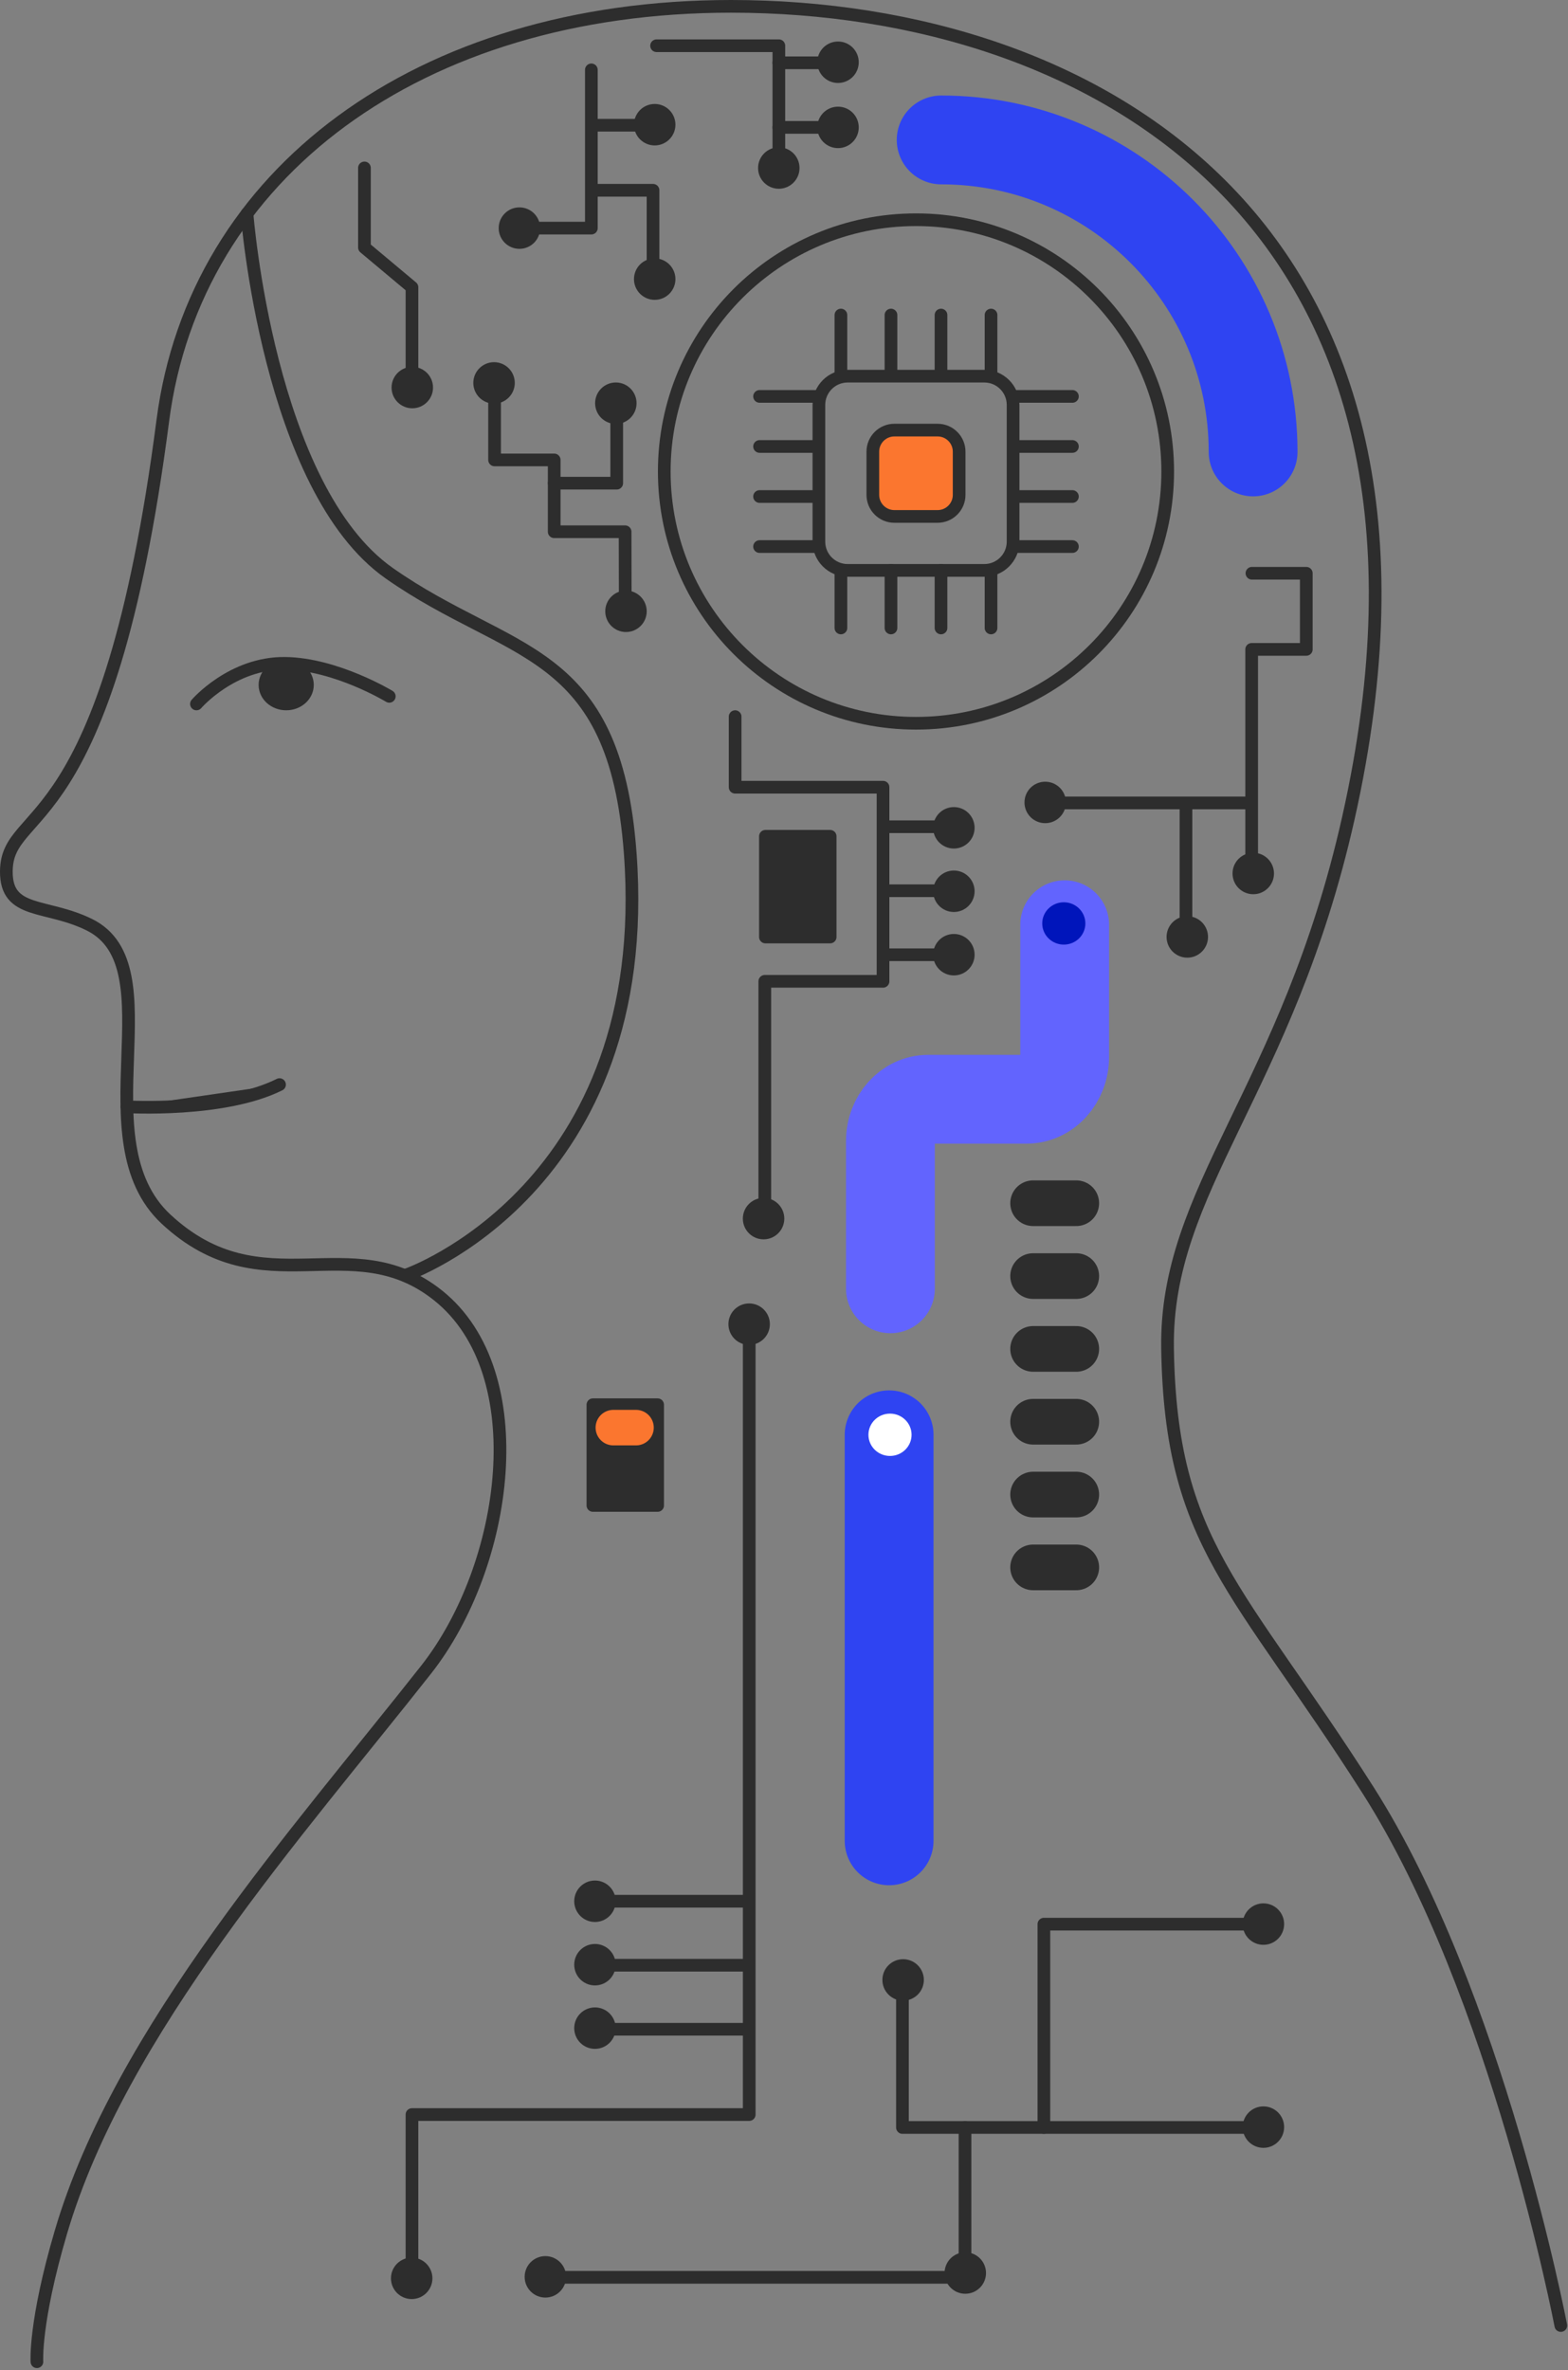 <svg width="618" height="934" viewBox="0 0 618 934" fill="none" xmlns="http://www.w3.org/2000/svg">
<rect x="0" y="0" width="618" height="934" fill="#808080" stroke="none"/>
<g clip-path="url(#clip0_13007_5654)">
<path d="M615.17 916.4C615.17 916.4 590.17 785.4 539.17 705.4C488.17 625.4 461.4 608.68 460.17 531.4C459.17 468.4 507.29 429.85 531.43 322.4C583.72 89.66 432.43 2.5 288.16 2.5C164.97 2.5 76.76 68.62 64.18 165.66C42.45 333.27 2.66 316.57 2.5 343.39C2.4 360.45 18.15 355.99 35.19 364.38C68.72 380.9 31.91 449.21 65.43 480.4C103.61 515.92 138.25 482.95 172.69 510.5C210.87 541.04 200.26 616.9 167.94 657.95C117.65 721.82 47.42 800.19 24.03 879.52C13.51 915.2 14.55 930.66 14.55 930.66" stroke="#2D2D2D" stroke-width="5" stroke-linecap="round" stroke-linejoin="round"/>
<path d="M329.63 24.75H306.95" stroke="#2D2D2D" stroke-width="5" stroke-linecap="round" stroke-linejoin="round"/>
<path d="M329.63 50.199H306.95" stroke="#2D2D2D" stroke-width="5" stroke-linecap="round" stroke-linejoin="round"/>
<path d="M348.82 325.781H371.5" stroke="#2D2D2D" stroke-width="5" stroke-linecap="round" stroke-linejoin="round"/>
<path d="M348.82 351H371.5" stroke="#2D2D2D" stroke-width="5" stroke-linecap="round" stroke-linejoin="round"/>
<path d="M348.82 376.23H371.5" stroke="#2D2D2D" stroke-width="5" stroke-linecap="round" stroke-linejoin="round"/>
<path d="M361.02 285.01C415.812 285.01 460.23 240.592 460.23 185.8C460.23 131.008 415.812 86.59 361.02 86.59C306.228 86.59 261.81 131.008 261.81 185.8C261.81 240.592 306.228 285.01 361.02 285.01Z" stroke="#2D2D2D" stroke-width="5" stroke-linecap="round" stroke-linejoin="round"/>
<path d="M334.09 224.77H387.95C394.213 224.77 399.29 219.692 399.29 213.43V159.57C399.29 153.307 394.213 148.23 387.95 148.23H334.09C327.827 148.23 322.75 153.307 322.75 159.57V213.43C322.75 219.692 327.827 224.77 334.09 224.77Z" stroke="#2D2D2D" stroke-width="5" stroke-linecap="round" stroke-linejoin="round"/>
<path d="M390.6 124.148V146.828" stroke="#2D2D2D" stroke-width="5" stroke-linecap="round" stroke-linejoin="round"/>
<path d="M370.88 124.148V146.828" stroke="#2D2D2D" stroke-width="5" stroke-linecap="round" stroke-linejoin="round"/>
<path d="M351.16 124.148V146.828" stroke="#2D2D2D" stroke-width="5" stroke-linecap="round" stroke-linejoin="round"/>
<path d="M331.43 124.148V146.828" stroke="#2D2D2D" stroke-width="5" stroke-linecap="round" stroke-linejoin="round"/>
<path d="M390.6 224.77V247.45" stroke="#2D2D2D" stroke-width="5" stroke-linecap="round" stroke-linejoin="round"/>
<path d="M370.88 224.77V247.45" stroke="#2D2D2D" stroke-width="5" stroke-linecap="round" stroke-linejoin="round"/>
<path d="M351.16 224.77V247.45" stroke="#2D2D2D" stroke-width="5" stroke-linecap="round" stroke-linejoin="round"/>
<path d="M331.43 224.77V247.45" stroke="#2D2D2D" stroke-width="5" stroke-linecap="round" stroke-linejoin="round"/>
<path d="M299.37 156.207H322.05" stroke="#2D2D2D" stroke-width="5" stroke-linecap="round" stroke-linejoin="round"/>
<path d="M299.37 175.938H322.05" stroke="#2D2D2D" stroke-width="5" stroke-linecap="round" stroke-linejoin="round"/>
<path d="M299.37 195.66H322.05" stroke="#2D2D2D" stroke-width="5" stroke-linecap="round" stroke-linejoin="round"/>
<path d="M299.37 215.379H322.05" stroke="#2D2D2D" stroke-width="5" stroke-linecap="round" stroke-linejoin="round"/>
<path d="M399.99 156.207H422.67" stroke="#2D2D2D" stroke-width="5" stroke-linecap="round" stroke-linejoin="round"/>
<path d="M399.99 175.938H422.67" stroke="#2D2D2D" stroke-width="5" stroke-linecap="round" stroke-linejoin="round"/>
<path d="M399.99 195.66H422.67" stroke="#2D2D2D" stroke-width="5" stroke-linecap="round" stroke-linejoin="round"/>
<path d="M399.99 215.379H422.67" stroke="#2D2D2D" stroke-width="5" stroke-linecap="round" stroke-linejoin="round"/>
<path d="M493.89 178.091C493.89 110.191 438.84 55.141 370.94 55.141" stroke="#2F44F2" stroke-width="35" stroke-linecap="round" stroke-linejoin="round"/>
<path d="M258.78 18.02H306.97V66.21" stroke="#2D2D2D" stroke-width="5" stroke-linecap="round" stroke-linejoin="round"/>
<path d="M233.07 27.531V89.891H204.72" stroke="#2D2D2D" stroke-width="5" stroke-linecap="round" stroke-linejoin="round"/>
<path d="M330.29 30.199C333.422 30.199 335.96 27.661 335.96 24.529C335.96 21.398 333.422 18.859 330.29 18.859C327.159 18.859 324.62 21.398 324.62 24.529C324.62 27.661 327.159 30.199 330.29 30.199Z" fill="#2D2D2D" stroke="#2D2D2D" stroke-width="5" stroke-linecap="round" stroke-linejoin="round"/>
<path d="M257.38 49.352H234.7" stroke="#2D2D2D" stroke-width="5" stroke-linecap="round" stroke-linejoin="round"/>
<path d="M258.04 54.809C261.172 54.809 263.71 52.27 263.71 49.139C263.71 46.007 261.172 43.469 258.04 43.469C254.909 43.469 252.37 46.007 252.37 49.139C252.37 52.27 254.909 54.809 258.04 54.809Z" fill="#2D2D2D" stroke="#2D2D2D" stroke-width="5" stroke-linecap="round" stroke-linejoin="round"/>
<path d="M234.7 74.981H257.38V106.16" stroke="#2D2D2D" stroke-width="5" stroke-linecap="round" stroke-linejoin="round"/>
<path d="M258.04 115.66C261.172 115.66 263.71 113.122 263.71 109.99C263.71 106.859 261.172 104.32 258.04 104.32C254.909 104.32 252.37 106.859 252.37 109.99C252.37 113.122 254.909 115.66 258.04 115.66Z" fill="#2D2D2D" stroke="#2D2D2D" stroke-width="5" stroke-linecap="round" stroke-linejoin="round"/>
<path d="M330.29 55.871C333.422 55.871 335.96 53.333 335.96 50.201C335.96 47.07 333.422 44.531 330.29 44.531C327.159 44.531 324.62 47.07 324.62 50.201C324.62 53.333 327.159 55.871 330.29 55.871Z" fill="#2D2D2D" stroke="#2D2D2D" stroke-width="5" stroke-linecap="round" stroke-linejoin="round"/>
<path d="M306.95 71.879C310.081 71.879 312.62 69.341 312.62 66.209C312.62 63.078 310.081 60.539 306.95 60.539C303.818 60.539 301.28 63.078 301.28 66.209C301.28 69.341 303.818 71.879 306.95 71.879Z" fill="#2D2D2D" stroke="#2D2D2D" stroke-width="5" stroke-linecap="round" stroke-linejoin="round"/>
<path d="M493.95 349.879C497.081 349.879 499.62 347.34 499.62 344.209C499.62 341.078 497.081 338.539 493.95 338.539C490.818 338.539 488.28 341.078 488.28 344.209C488.28 347.34 490.818 349.879 493.95 349.879Z" fill="#2D2D2D" stroke="#2D2D2D" stroke-width="5" stroke-linecap="round" stroke-linejoin="round"/>
<path d="M467.95 374.879C471.081 374.879 473.62 372.34 473.62 369.209C473.62 366.078 471.081 363.539 467.95 363.539C464.818 363.539 462.28 366.078 462.28 369.209C462.28 372.34 464.818 374.879 467.95 374.879Z" fill="#2D2D2D" stroke="#2D2D2D" stroke-width="5" stroke-linecap="round" stroke-linejoin="round"/>
<path d="M411.95 321.879C415.081 321.879 417.62 319.34 417.62 316.209C417.62 313.078 415.081 310.539 411.95 310.539C408.818 310.539 406.28 313.078 406.28 316.209C406.28 319.34 408.818 321.879 411.95 321.879Z" fill="#2D2D2D" stroke="#2D2D2D" stroke-width="5" stroke-linecap="round" stroke-linejoin="round"/>
<path d="M375.95 331.879C379.081 331.879 381.62 329.34 381.62 326.209C381.62 323.078 379.081 320.539 375.95 320.539C372.818 320.539 370.28 323.078 370.28 326.209C370.28 329.34 372.818 331.879 375.95 331.879Z" fill="#2D2D2D" stroke="#2D2D2D" stroke-width="5" stroke-linecap="round" stroke-linejoin="round"/>
<path d="M375.95 356.879C379.081 356.879 381.62 354.34 381.62 351.209C381.62 348.078 379.081 345.539 375.95 345.539C372.818 345.539 370.28 348.078 370.28 351.209C370.28 354.34 372.818 356.879 375.95 356.879Z" fill="#2D2D2D" stroke="#2D2D2D" stroke-width="5" stroke-linecap="round" stroke-linejoin="round"/>
<path d="M375.95 381.879C379.081 381.879 381.62 379.34 381.62 376.209C381.62 373.078 379.081 370.539 375.95 370.539C372.818 370.539 370.28 373.078 370.28 376.209C370.28 379.34 372.818 381.879 375.95 381.879Z" fill="#2D2D2D" stroke="#2D2D2D" stroke-width="5" stroke-linecap="round" stroke-linejoin="round"/>
<path d="M294.62 799.648H228.95" stroke="#2D2D2D" stroke-width="5" stroke-linecap="round" stroke-linejoin="round"/>
<path d="M294.62 774.422H228.95" stroke="#2D2D2D" stroke-width="5" stroke-linecap="round" stroke-linejoin="round"/>
<path d="M294.62 749.199H228.95" stroke="#2D2D2D" stroke-width="5" stroke-linecap="round" stroke-linejoin="round"/>
<path d="M234.49 804.879C237.621 804.879 240.16 802.341 240.16 799.209C240.16 796.078 237.621 793.539 234.49 793.539C231.358 793.539 228.82 796.078 228.82 799.209C228.82 802.341 231.358 804.879 234.49 804.879Z" fill="#2D2D2D" stroke="#2D2D2D" stroke-width="5" stroke-linecap="round" stroke-linejoin="round"/>
<path d="M234.49 779.879C237.621 779.879 240.16 777.341 240.16 774.209C240.16 771.078 237.621 768.539 234.49 768.539C231.358 768.539 228.82 771.078 228.82 774.209C228.82 777.341 231.358 779.879 234.49 779.879Z" fill="#2D2D2D" stroke="#2D2D2D" stroke-width="5" stroke-linecap="round" stroke-linejoin="round"/>
<path d="M234.49 754.879C237.621 754.879 240.16 752.341 240.16 749.209C240.16 746.078 237.621 743.539 234.49 743.539C231.358 743.539 228.82 746.078 228.82 749.209C228.82 752.341 231.358 754.879 234.49 754.879Z" fill="#2D2D2D" stroke="#2D2D2D" stroke-width="5" stroke-linecap="round" stroke-linejoin="round"/>
<path d="M300.95 485.879C304.081 485.879 306.62 483.34 306.62 480.209C306.62 477.078 304.081 474.539 300.95 474.539C297.818 474.539 295.28 477.078 295.28 480.209C295.28 483.34 297.818 485.879 300.95 485.879Z" fill="#2D2D2D" stroke="#2D2D2D" stroke-width="5" stroke-linecap="round" stroke-linejoin="round"/>
<path d="M204.72 95.559C207.851 95.559 210.39 93.02 210.39 89.889C210.39 86.757 207.851 84.219 204.72 84.219C201.588 84.219 199.05 86.757 199.05 89.889C199.05 93.02 201.588 95.559 204.72 95.559Z" fill="#2D2D2D" stroke="#2D2D2D" stroke-width="5" stroke-linecap="round" stroke-linejoin="round"/>
<path d="M194.72 156.559C197.851 156.559 200.39 154.02 200.39 150.889C200.39 147.757 197.851 145.219 194.72 145.219C191.588 145.219 189.05 147.757 189.05 150.889C189.05 154.02 191.588 156.559 194.72 156.559Z" fill="#2D2D2D" stroke="#2D2D2D" stroke-width="5" stroke-linecap="round" stroke-linejoin="round"/>
<path d="M242.72 164.559C245.851 164.559 248.39 162.02 248.39 158.889C248.39 155.757 245.851 153.219 242.72 153.219C239.588 153.219 237.05 155.757 237.05 158.889C237.05 162.02 239.588 164.559 242.72 164.559Z" fill="#2D2D2D" stroke="#2D2D2D" stroke-width="5" stroke-linecap="round" stroke-linejoin="round"/>
<path d="M246.72 246.559C249.851 246.559 252.39 244.02 252.39 240.889C252.39 237.757 249.851 235.219 246.72 235.219C243.588 235.219 241.05 237.757 241.05 240.889C241.05 244.02 243.588 246.559 246.72 246.559Z" fill="#2D2D2D" stroke="#2D2D2D" stroke-width="5" stroke-linecap="round" stroke-linejoin="round"/>
<path d="M156.83 152.721C156.83 149.591 159.37 147.051 162.5 147.051C165.63 147.051 168.17 149.591 168.17 152.721C168.17 155.851 165.63 158.391 162.5 158.391C159.37 158.391 156.83 155.851 156.83 152.721Z" fill="#2D2D2D" stroke="#2D2D2D" stroke-width="5" stroke-linecap="round" stroke-linejoin="round"/>
<path d="M162.37 152.722V113.212L143.64 97.532V66.172" stroke="#2D2D2D" stroke-width="5" stroke-linecap="round" stroke-linejoin="round"/>
<path d="M194.93 155.398V181.238H218.43V209.538H246.37L246.43 238.398" stroke="#2D2D2D" stroke-width="5" stroke-linecap="round" stroke-linejoin="round"/>
<path d="M243.07 159.891V190.401H218.43" stroke="#2D2D2D" stroke-width="5" stroke-linecap="round" stroke-linejoin="round"/>
<path d="M493.43 225.898H514.85V255.898H493.32V344.698" stroke="#2D2D2D" stroke-width="5" stroke-linecap="round" stroke-linejoin="round"/>
<path d="M491.43 316.398H412.43" stroke="#2D2D2D" stroke-width="5" stroke-linecap="round" stroke-linejoin="round"/>
<path d="M467.43 318.398V369.398" stroke="#2D2D2D" stroke-width="5" stroke-linecap="round" stroke-linejoin="round"/>
<path d="M289.74 282.398V310.208H348.03V386.698H301.43V480.398" stroke="#2D2D2D" stroke-width="5" stroke-linecap="round" stroke-linejoin="round"/>
<path d="M301.68 369.238H327.19V329.548H301.68V369.238Z" fill="#2D2D2D" stroke="#2D2D2D" stroke-width="5" stroke-linecap="round" stroke-linejoin="round"/>
<path d="M233.68 593.238H259.19V553.548H233.68V593.238Z" fill="#2D2D2D" stroke="#2D2D2D" stroke-width="5" stroke-linecap="round" stroke-linejoin="round"/>
<path d="M419.62 364.398V416.508C419.62 425.718 412.88 433.178 404.56 433.178H365.81C357.6 433.178 350.94 440.548 350.94 449.638V507.868" stroke="#6264FE" stroke-width="35" stroke-linecap="round" stroke-linejoin="round"/>
<path d="M350.43 565.398V725.398" stroke="#2F44F2" stroke-width="35" stroke-linecap="round" stroke-linejoin="round"/>
<path d="M424.19 474.141H407.18" stroke="#2D2D2D" stroke-width="18" stroke-linecap="round" stroke-linejoin="round"/>
<path d="M424.19 502.852H407.18" stroke="#2D2D2D" stroke-width="18" stroke-linecap="round" stroke-linejoin="round"/>
<path d="M424.19 531.551H407.18" stroke="#2D2D2D" stroke-width="18" stroke-linecap="round" stroke-linejoin="round"/>
<path d="M424.19 560.25H407.18" stroke="#2D2D2D" stroke-width="18" stroke-linecap="round" stroke-linejoin="round"/>
<path d="M424.19 588.949H407.18" stroke="#2D2D2D" stroke-width="18" stroke-linecap="round" stroke-linejoin="round"/>
<path d="M424.19 617.648H407.18" stroke="#2D2D2D" stroke-width="18" stroke-linecap="round" stroke-linejoin="round"/>
<path d="M112.8 277.398C117.423 277.398 121.17 274.041 121.17 269.898C121.17 265.756 117.423 262.398 112.8 262.398C108.178 262.398 104.43 265.756 104.43 269.898C104.43 274.041 108.178 277.398 112.8 277.398Z" fill="#2D2D2D" stroke="#2D2D2D" stroke-width="5" stroke-linecap="round" stroke-linejoin="round"/>
<path d="M153.43 274.398C153.43 274.398 132.44 261.668 112.43 261.398C91.43 261.118 77.43 277.398 77.43 277.398" stroke="#2D2D2D" stroke-width="5" stroke-linecap="round" stroke-linejoin="round"/>
<path d="M497.95 763.879C501.081 763.879 503.62 761.341 503.62 758.209C503.62 755.078 501.081 752.539 497.95 752.539C494.818 752.539 492.28 755.078 492.28 758.209C492.28 761.341 494.818 763.879 497.95 763.879Z" fill="#2D2D2D" stroke="#2D2D2D" stroke-width="5" stroke-linecap="round" stroke-linejoin="round"/>
<path d="M497.95 843.879C501.081 843.879 503.62 841.341 503.62 838.209C503.62 835.078 501.081 832.539 497.95 832.539C494.818 832.539 492.28 835.078 492.28 838.209C492.28 841.341 494.818 843.879 497.95 843.879Z" fill="#2D2D2D" stroke="#2D2D2D" stroke-width="5" stroke-linecap="round" stroke-linejoin="round"/>
<path d="M214.95 902.879C218.081 902.879 220.62 900.341 220.62 897.209C220.62 894.078 218.081 891.539 214.95 891.539C211.818 891.539 209.28 894.078 209.28 897.209C209.28 900.341 211.818 902.879 214.95 902.879Z" fill="#2D2D2D" stroke="#2D2D2D" stroke-width="5" stroke-linecap="round" stroke-linejoin="round"/>
<path d="M355.95 785.879C359.081 785.879 361.62 783.341 361.62 780.209C361.62 777.078 359.081 774.539 355.95 774.539C352.818 774.539 350.28 777.078 350.28 780.209C350.28 783.341 352.818 785.879 355.95 785.879Z" fill="#2D2D2D" stroke="#2D2D2D" stroke-width="5" stroke-linecap="round" stroke-linejoin="round"/>
<path d="M355.68 780.59V838.35H497.93" stroke="#2D2D2D" stroke-width="5" stroke-linecap="round" stroke-linejoin="round"/>
<path d="M497.93 758.238H411.43V838.348" stroke="#2D2D2D" stroke-width="5" stroke-linecap="round" stroke-linejoin="round"/>
<path d="M380.34 838.352V897.402H215.17" stroke="#2D2D2D" stroke-width="5" stroke-linecap="round" stroke-linejoin="round"/>
<path d="M380.45 901.379C383.581 901.379 386.12 898.841 386.12 895.709C386.12 892.578 383.581 890.039 380.45 890.039C377.318 890.039 374.78 892.578 374.78 895.709C374.78 898.841 377.318 901.379 380.45 901.379Z" fill="#2D2D2D" stroke="#2D2D2D" stroke-width="5" stroke-linecap="round" stroke-linejoin="round"/>
<path d="M295.26 527.469C298.391 527.469 300.93 524.93 300.93 521.799C300.93 518.667 298.391 516.129 295.26 516.129C292.128 516.129 289.59 518.667 289.59 521.799C289.59 524.93 292.128 527.469 295.26 527.469Z" fill="#2D2D2D" stroke="#2D2D2D" stroke-width="5" stroke-linecap="round" stroke-linejoin="round"/>
<path d="M162.26 903.469C165.391 903.469 167.93 900.93 167.93 897.799C167.93 894.667 165.391 892.129 162.26 892.129C159.128 892.129 156.59 894.667 156.59 897.799C156.59 900.93 159.128 903.469 162.26 903.469Z" fill="#2D2D2D" stroke="#2D2D2D" stroke-width="5" stroke-linecap="round" stroke-linejoin="round"/>
<path d="M50.01 436.138C50.01 436.138 88.17 438.398 110.17 427.398Z" fill="#2D2D2D"/>
<path d="M50.01 436.138C50.01 436.138 88.17 438.398 110.17 427.398" stroke="#2D2D2D" stroke-width="5" stroke-linecap="round" stroke-linejoin="round"/>
<path d="M97.35 84.219C97.35 84.219 105.69 192.399 153.43 225.899C201.17 259.399 242.31 254.019 248.39 336.199C258.17 468.399 160.17 502.399 160.17 502.399" stroke="#2D2D2D" stroke-width="5" stroke-linecap="round" stroke-linejoin="round"/>
<path d="M295.29 522.27V833.26H162.37V900.9" stroke="#2D2D2D" stroke-width="5" stroke-linecap="round" stroke-linejoin="round"/>
<path d="M352.51 203.508H369.53C374.225 203.508 378.03 199.702 378.03 195.008V177.988C378.03 173.293 374.225 169.488 369.53 169.488H352.51C347.816 169.488 344.01 173.293 344.01 177.988V195.008C344.01 199.702 347.816 203.508 352.51 203.508Z" fill="#FB762F" stroke="#2D2D2D" stroke-width="5" stroke-linecap="round" stroke-linejoin="round"/>
<path d="M250.67 562.57H241.74" stroke="#FB762F" stroke-width="14" stroke-linecap="round" stroke-linejoin="round"/>
<path d="M419.28 372.231C423.974 372.231 427.78 368.497 427.78 363.891C427.78 359.285 423.974 355.551 419.28 355.551C414.585 355.551 410.78 359.285 410.78 363.891C410.78 368.497 414.585 372.231 419.28 372.231Z" fill="#0015BB"/>
<path d="M350.78 573.731C355.474 573.731 359.28 569.997 359.28 565.391C359.28 560.785 355.474 557.051 350.78 557.051C346.085 557.051 342.28 560.785 342.28 565.391C342.28 569.997 346.085 573.731 350.78 573.731Z" fill="white"/>
</g>
<defs>
<clipPath id="clip0_13007_5654">
<rect width="617.67" height="933.16" fill="white"/>
</clipPath>
</defs>
</svg>
